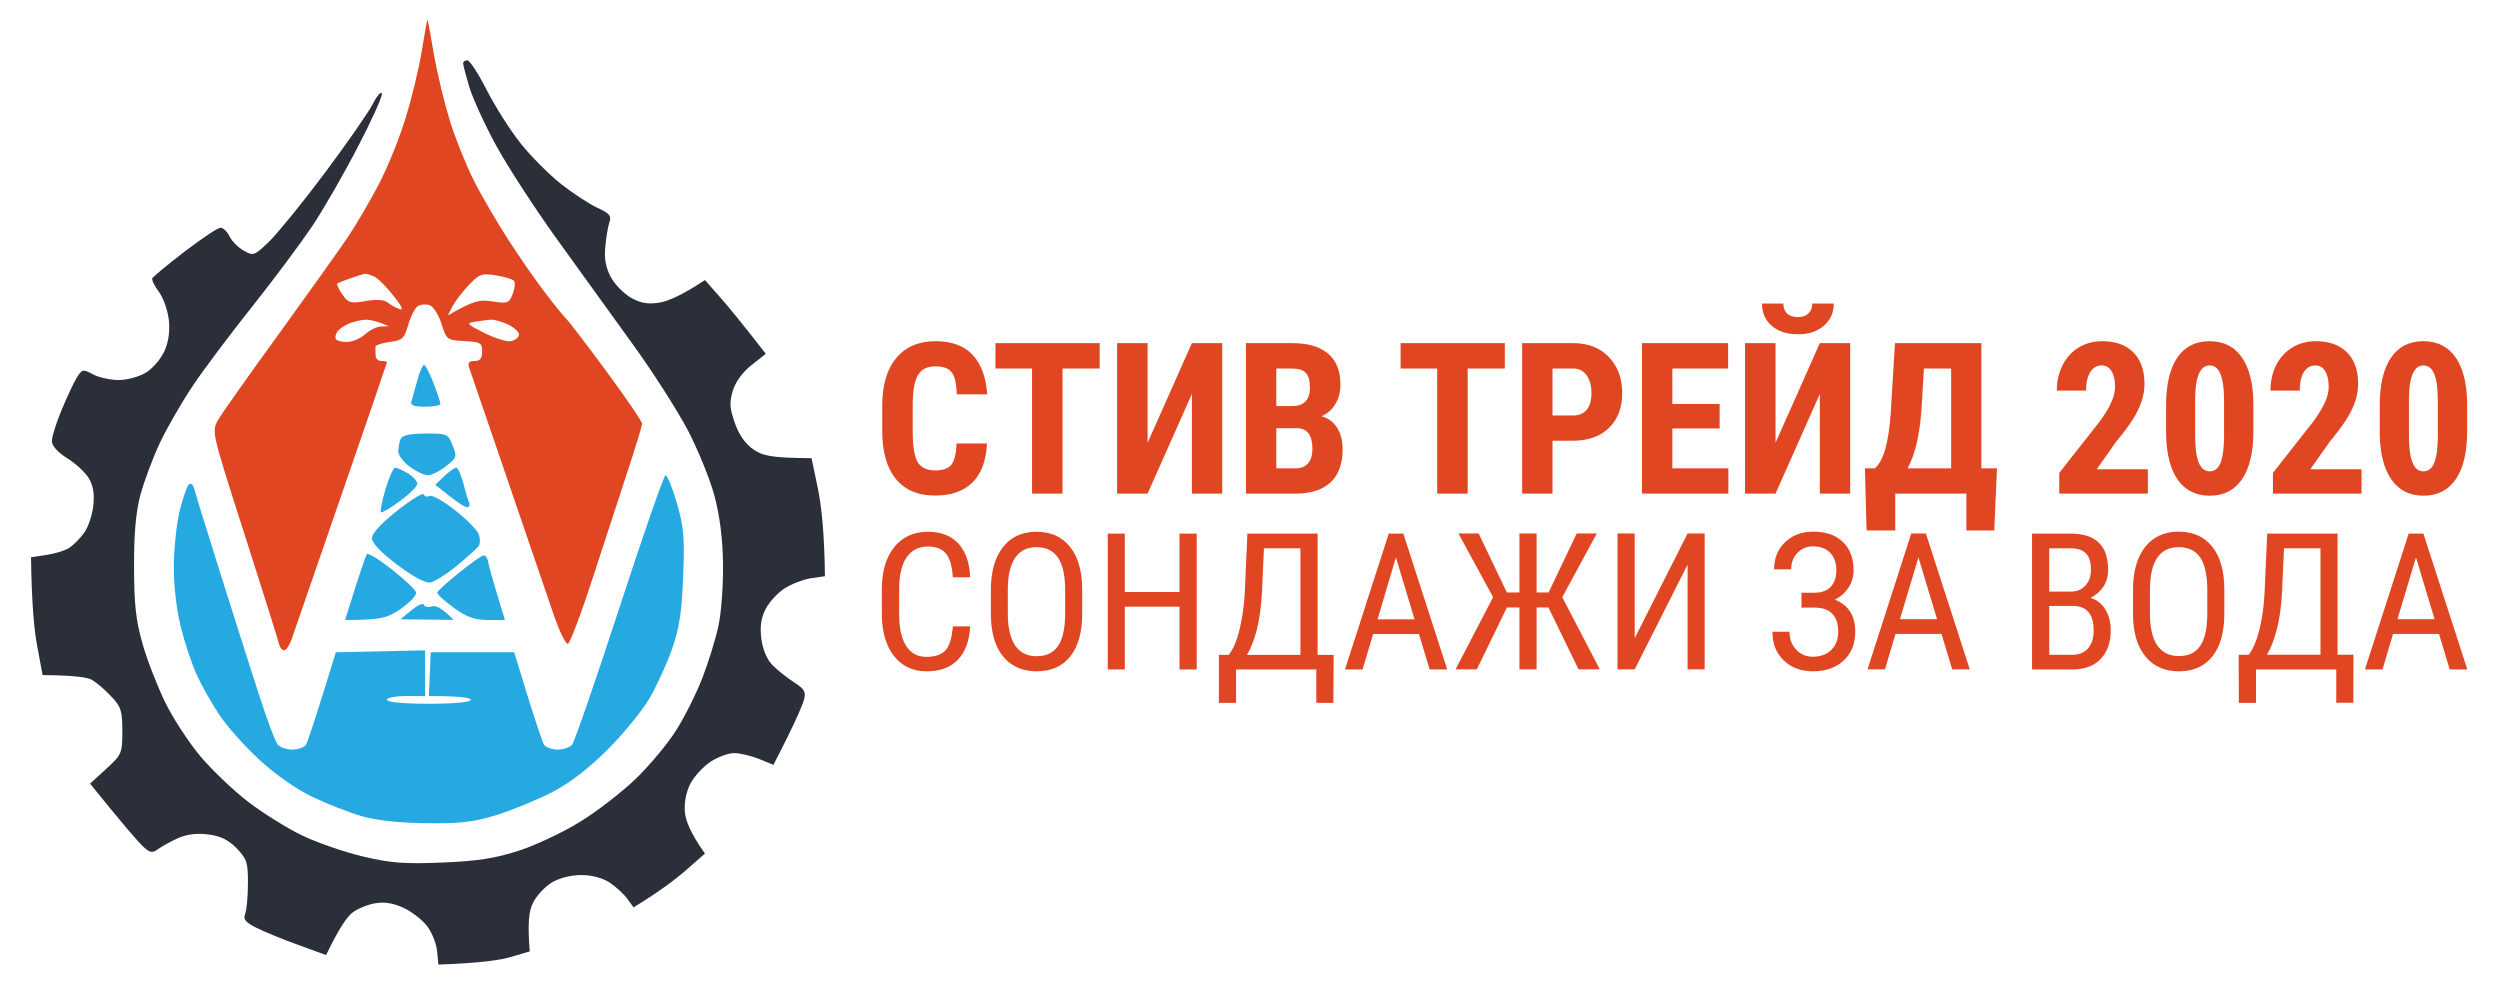 <svg version="1.2" xmlns="http://www.w3.org/2000/svg" viewBox="0 0 1919 757" width="1919" height="757">
	<title>Logo</title>
	<style>
		.s0 { fill: #2b2f3a } 
		.s1 { fill: #e04622 } 
		.s2 { fill: #26a9e1 } 
	</style>
	<g id="Logo">
		<path id="Color Fill 1" class="s0" d="m355.5 48.4c-0.1 1.2 2.1 9.5 4.7 18.3 2.7 8.9 12 29.2 20.8 45.3 8.8 16.1 30 48.7 47.1 72.4 17.1 23.7 43.2 59.9 58 80.4 14.8 20.4 33.5 49.7 41.6 64.9 8 15.3 17.4 38.3 20.8 51.2 4.1 15.6 6.3 33.1 6.5 52.6 0.2 16.1-1.4 37.1-3.5 46.8-2 9.6-7.5 27.4-12.1 39.4-4.6 12.1-13.8 30.5-20.4 40.9-6.6 10.5-20.8 27.4-31.5 37.7-10.7 10.2-30 25.1-42.9 32.9-12.8 7.9-33.9 17.8-46.7 21.9-17.9 5.8-31.7 7.9-58.5 9-29.3 1.2-39.4 0.4-61.4-4.8-14.4-3.5-35.5-10.8-46.7-16.3-11.3-5.5-29.7-17-40.9-25.6-11.3-8.7-27.7-24.3-36.6-34.9-8.8-10.5-21-29.1-27-41.4-6-12.3-13.9-32.5-17.4-45-5.1-17.8-6.5-30.4-6.5-59.1-0.1-26 1.4-42.1 5-55.6 2.9-10.4 9.5-28.2 14.8-39.4 5.3-11.3 16.7-31 25.3-43.9 8.6-12.8 29.3-40.4 46-61.3 16.6-20.9 37.2-48.6 45.8-61.4 8.6-12.9 24.3-40.2 34.9-60.7 10.7-20.5 19-38.9 18.4-40.9-0.5-2-3.7 1.6-7 8.1-3.3 6.4-19.8 30.1-36.6 52.6-16.8 22.5-36 46.1-42.6 52.6-11.7 11.3-12.3 11.5-19.8 7.3-4.3-2.4-9.2-7.4-11-11.1-1.8-3.6-4.9-6.6-6.9-6.5-2 0-14.4 8.3-27.5 18.3-13.1 10.1-24.2 19.3-24.8 20.5-0.6 1.2 1.6 5.8 4.9 10.2 3.4 4.4 6.8 14 7.7 21.2q1.6 13.1-3.1 24.1c-2.6 6-9 13.6-14.2 16.8-5.4 3.3-14.6 5.8-21.2 5.8-6.4 0-15.3-2-19.7-4.4-7.6-4.1-8.3-3.9-12.2 2.3-2.3 3.6-7.5 14.7-11.7 24.8-4.2 10-7.6 20.9-7.6 24.1 0 3.7 4.4 8.6 11.7 13.2 6.5 4 13.9 10.9 16.6 15.3 3.4 5.6 4.5 12 3.5 21.2-0.8 7.2-3.9 16.6-7.1 20.9-3.1 4.3-8.3 9.5-11.5 11.5-3.2 2.1-11.1 4.5-17.5 5.4l-11.7 1.7c0.5 36.2 2.5 56.6 4.8 68.6l4.1 21.9c24.8 0.2 34.6 1.8 37.8 3.6 3.2 1.8 9.8 7.4 14.6 12.5 7.8 8.1 8.8 11.2 8.8 26.8 0 17.1-0.4 18.1-12.4 29.1l-12.4 11.3c26.6 32.9 37.2 45 40.7 48.3 5.3 4.8 7.2 5.2 11.3 2.1 2.7-2 9.6-5.8 15.2-8.4 6.8-3.1 14.6-4.1 23.4-3 9.5 1.2 15.5 4.1 21.9 10.6 7.8 8.1 8.8 10.9 8.7 27.2 0 10-1 20.5-2.2 23.3-1.6 4 0.3 6.4 8.8 10.6 6.1 3.1 20.5 9 32.2 13.2l21.2 7.7c10.2-21.2 16.4-29.8 20.4-32.7 4-3 11.9-6.2 17.6-7.1 6.9-1.2 13.9 0 21.7 3.7 6.3 2.9 14.4 9.3 18 14.1 3.6 4.9 7 13.4 7.5 19l1 10.3c31.7-1.1 47.5-3.4 55.5-5.8l14.6-4.3c-1.8-23-0.5-31.3 2.6-37.4 2.6-5.3 9-12.2 14.2-15.4 5.8-3.5 14.6-5.8 22.7-5.8 8.2 0 16.4 2.2 21.9 5.8 4.8 3.2 10.9 8.8 13.5 12.4l4.8 6.6c19.8-12.1 32.1-21.4 40.2-28.5l14.6-12.8c-11.1-15.6-14.8-25.3-15.4-31.7-0.6-7.4 0.9-15.5 4.2-21.9 2.9-5.6 9.9-13.2 15.5-16.9 5.7-3.7 13.9-6.7 18.3-6.6 4.4 0 13 2.1 19 4.5 6 2.5 11 4.5 11 4.5 0 0 4.8-9.5 10.7-21.2 5.9-11.8 11.6-24.6 12.7-28.7 1.7-6.1 0.4-8.3-7.8-13.6-5.4-3.5-12.8-9.4-16.5-13.2-4.1-4.1-7.3-11.9-8.4-19.9-1.2-9.2-0.3-16 3.1-22.7 2.6-5.2 9-12.3 14.2-15.8 5.2-3.5 14.5-7.1 20.5-8.1l11-1.6c-0.4-34-2.8-54.4-5.4-67.3l-4.9-23.3c-30.8-0.2-37.4-1.8-44.6-6.7-6.2-4.3-11.1-11.2-14.3-20.4-4-11.4-4.2-15.8-1.5-24.8 2.1-6.7 7.7-14.4 14.4-19.6l10.9-8.6c-18.6-24-29.1-36.7-35.4-43.8l-11.3-12.8c-18.2 12-28.7 16.3-35.1 17.3-8.7 1.4-14.3 0.4-21.6-3.7-5.4-3-12.4-10.1-15.5-15.8-3.9-7.2-5.2-14.1-4.3-23.3 0.6-7.3 2.1-15.8 3.2-19 1.7-4.8 0-6.8-9.1-10.9-6.1-2.8-18.7-11-28-18.3-9.2-7.3-23.3-21.4-31.3-31.5-7.9-10-19.6-28.4-25.9-40.9-6.4-12.5-13-22.6-14.8-22.6-1.8 0-3.2 0.9-3.2 2.1z"/>
		<path id="Color Fill 2" fill-rule="evenodd" class="s1" d="m328.2 15c0.2 0.3 2.5 12.4 4.9 26.9 2.5 14.4 8.1 37.4 12.3 51.1 4.3 13.7 12.5 34.1 18.2 45.3 5.6 11.3 17.5 31.6 26.3 45.3 8.8 13.7 21.6 32.1 28.4 40.9 6.7 8.9 14.2 18.1 16.6 20.5 2.4 2.4 16.4 20.8 31.2 40.9 14.8 20.1 26.9 37.8 26.8 39.5-0.1 1.6-4.9 17.3-10.7 35-5.8 17.7-17.9 54.9-27 82.6-9 27.8-17.7 50.8-19.3 51.2-1.7 0.4-6.6-9.9-11-22.7-4.4-12.9-12.5-36.5-18-52.6-5.5-16.1-17.9-52.3-27.5-80.4-9.7-28.1-18.3-53.4-19.3-56.3-1.2-3.7-0.1-5.1 4.2-5.1 4.2 0 5.8-1.9 5.8-7.3 0-6.6-1.2-7.3-13.7-8-13.3-0.7-13.7-1.1-17.5-13.2-2.1-6.8-6.2-13.2-9-14.3-2.8-1-6.9-0.7-9.2 0.7-2.2 1.5-5.5 7.9-7.4 14.4-2.9 10.5-4.4 11.8-14.3 13.1-6 0.8-10.9 2.5-10.8 3.7 0 1.2 0.1 4.1 0.1 6.5 0 2.5 1.9 4.4 4.3 4.4 2.5 0 4.5 0.4 4.5 0.8 0 0.4-15.6 46.1-34.8 101.5-19.2 55.5-36.3 105.1-38.1 110.3-1.7 5.3-4.5 9.5-6.1 9.5-1.6 0-3.4-2.3-4-5.1-0.6-2.8-12.5-40.6-26.4-84-25.2-78.4-25.3-79-20.3-87.7 2.7-4.8 23.6-34.4 46.4-65.7 22.7-31.4 46.6-64.9 53.1-74.5 6.5-9.7 17.3-28.1 24-41 6.7-12.8 16-35.8 20.6-51.1 4.7-15.3 10.3-38.5 12.4-51.7 2.1-13.2 4-23.7 4.3-23.4zm-58.9 198.5c-4.9 1.7-9.5 3.5-10.3 4-0.8 0.6 0.9 4.4 3.7 8.4 4.6 6.7 6.3 7.2 17.9 5.2 8.2-1.4 14.3-1 16.8 1 2.2 1.8 6.3 4.1 9.1 5.1 3.5 1.3 2.1-1.9-4.4-10.1-5.2-6.7-11.8-13.3-14.6-14.7-2.8-1.3-6.1-2.4-7.3-2.3-1.2 0.2-6.1 1.7-10.9 3.4zm90.2 5.7c-5 5.3-10.6 12.7-12.4 16.3l-3.3 6.6c19.6-11.4 24.5-12.3 34.3-10.7 11.6 1.8 12.7 1.3 15.5-5.9 1.7-4.3 2-8.8 0.8-10.1-1.3-1.2-7.6-3.1-14.1-4.1-10.5-1.7-12.5-0.9-20.8 7.9zm-91.3 29c-3.9 1.6-8 4.5-9.3 6.4-1.3 2-1.8 4.5-1.1 5.7 0.7 1.2 4.5 2.2 8.5 2.2 4.1 0 10.3-2.6 13.9-5.9 3.6-3.2 9.2-6 12.4-6l5.9-0.2c-9.1-3.9-14.3-5-17.5-5-3.3 0-9 1.3-12.8 2.8zm96.1-1.2c-6.6 1-5.9 1.9 7.3 8.5 8 4 17.1 6.9 20.2 6.4 3.1-0.4 6-2.5 6.5-4.5 0.6-2-2.9-5.6-7.7-8-4.9-2.4-11.1-4.2-13.9-4-2.8 0.2-8.4 0.9-12.4 1.6z"/>
		<path id="Color Fill 3" fill-rule="evenodd" class="s2" d="m325.5 280.1c1 0 4.3 6.2 7.2 13.8 3 7.7 5.4 14.9 5.3 16.1 0 1.2-5.3 2.2-11.7 2.2-8 0-11.4-1.1-10.6-3.6 0.6-2.1 2.6-9.3 4.5-16.1 1.8-6.9 4.2-12.4 5.3-12.4zm0.9 52.7c16.8-0.1 17.5 0.2 21 9 3.5 8.7 3.2 9.6-5.1 16.1-4.8 3.8-11 6.9-13.9 6.9-2.8 0-9-2.9-13.9-6.6-4.9-3.6-8.8-8.8-8.8-11.7 0.1-2.8 0.8-7 1.7-9.3 1.1-3 6.5-4.3 19-4.4zm-23.1 26.2c1.4 0 5.8 1.9 9.8 4.3 4 2.5 7.3 6.1 7.2 8.1-0.1 2-6 7.9-13.2 13.1-7.1 5.3-13.7 9.2-14.6 8.8-0.9-0.4 0.6-8.3 3.3-17.5 2.8-9.3 6.1-16.8 7.5-16.8zm46.9 0c1.3 0 3.8 5.6 5.6 12.4 1.7 6.8 3.7 13.4 4.4 14.6 0.6 1.2 0.1 2.8-1.1 3.4-1.2 0.7-7.3-2.9-25-17.3l6.9-6.6c3.8-3.6 7.9-6.5 9.2-6.5zm160.7 5.8c1.3 0 5.2 9.5 8.6 21.2 5.3 18 6.1 26.4 4.9 56.3-1 27-2.9 39.7-8.4 55.5-3.9 11.2-11.7 28.3-17.3 38-5.6 9.6-20.1 27.4-32.2 39.5-14.3 14.3-28.9 25.6-42.3 32.6-11.3 5.8-30.4 13.7-42.4 17.5-17.9 5.6-27.9 6.8-54.1 6.5-20.6-0.2-38.4-2.1-49.7-5.3-9.6-2.8-26.7-9.4-38-14.8-12.2-5.8-28.5-17.2-40.6-28.3-11.1-10.2-25-25.7-30.9-34.6-5.9-8.8-13.7-22.6-17.4-30.7-3.7-8-9.2-24.4-12.2-36.5-3.4-13.4-5.5-31.6-5.5-46.7 0.1-13.7 2.1-32.8 4.4-42.4 2.4-9.7 5.5-18.9 7-20.5 1.8-1.9 3.4-0.3 4.7 4.4 1 4 9.8 32.3 19.4 62.8 9.6 30.6 22.8 72 29.3 92.1 6.4 20.1 13.2 38.2 15.1 40.3 1.8 2.1 7 3.7 11.4 3.7 4.4-0.1 9-1.8 10.2-3.8 1.2-2 6.9-18.8 22.9-70.9l68.5-1.5v35.1h-14.7c-8 0-14.6 1.3-14.6 2.9 0 1.8 12.7 3 32.2 3 19.5 0 32.1-1.2 32.1-3 0-1.6-7.2-2.9-32.1-2.9l1.4-33.6h64.1l10.3 33.6c5.7 18.5 11.4 35.3 12.6 37.3 1.2 2 5.8 3.7 10.2 3.8 4.4 0 9.5-1.6 11.3-3.7 1.8-2.1 18.2-49.5 36.4-105.3 18.2-55.9 34.1-101.6 35.4-101.6zm-185.6 14.7c0.5 1.6 2.6 2.1 4.6 1.2 2-0.9 10.9 4.1 19.7 11.2 8.9 7 17 15.3 18 18.4 1 3.1 1 7 0 8.6-1 1.6-8.5 8.4-16.5 15-8 6.7-17.4 12.6-20.7 13.2-3.9 0.6-13.1-4.3-25.5-13.6-12.7-9.6-19.4-16.6-19.4-20.5 0.1-3.7 7.3-11.5 19.5-21.1 10.7-8.4 19.8-14 20.3-12.4zm-24.5 57.6c9.7 7.6 18.1 15.6 18.6 17.6 0.6 2-4.6 7.6-11.4 12.4-10.1 7.2-15.4 8.8-43.1 8.8l7.6-24.1c4.2-13.3 8.3-25.2 9.1-26.4 0.8-1.3 9.4 4 19.2 11.7zm70.5-10.8c1.4-0.1 3 2.2 3.4 5 0.4 2.8 3.5 14 12.9 44.6h-13.1c-10.2 0-16.2-2.2-26.4-9.5-7.3-5.3-12.9-10.5-12.4-11.7 0.4-1.3 8-8.1 16.9-15.3 8.8-7.1 17.2-13 18.7-13.1zm-46 37.9c0.5 1.6 3.3 2.2 6.1 1.3 3-1 7.5 0.8 16.8 10.3l-40.9-0.4 8.5-7c4.8-3.9 9-5.8 9.5-4.2z"/>
	</g>
	<g id="Text 2">
		<path id="сондажи за вода shape" fill-rule="evenodd" class="s1" d="m731.4 480.8h13.3q-0.9 16.8-9.5 25.7-8.5 8.8-24.1 8.8-15.7 0-25-11.9-9.2-11.9-9.2-32.3v-19q0-20.3 9.5-32.1 9.5-11.8 25.9-11.8 15.1 0 23.4 9.1 8.3 9 9 25.8h-13.3q-0.8-12.7-5.3-18.2-4.6-5.4-13.8-5.4-10.7 0-16.4 8.4-5.7 8.3-5.7 24.4v19.1q0 15.9 5.3 24.3 5.3 8.5 15.6 8.5 10.2 0 14.7-5.1 4.6-5.1 5.6-18.3zm99.3-28.9v19q0 21.4-9.1 32.9-9.1 11.5-25.9 11.5-16.1 0-25.5-11.1-9.3-11.3-9.6-31.8v-19.6q0-20.9 9.2-32.7 9.2-11.9 25.8-11.9 16.5 0 25.6 11.4 9.3 11.3 9.5 32.3zm-13.1 20.3v-19.5q0-16.6-5.5-24.6-5.3-8.1-16.5-8.1-10.8 0-16.4 8.2-5.5 8.1-5.6 24v18.7q0 16 5.5 24.4 5.6 8.4 16.6 8.4 11.1 0 16.4-7.8 5.3-7.7 5.5-23.7zm101-62.6v104.3h-13.2v-48.2h-42v48.2h-13.1v-104.3h13.1v44.8h42v-44.8zm92.8 0v93.1h12.3l-0.2 36.8h-13.1v-25.6h-61.6v25.6h-13.2v-36.8h7.6q5.1-6.4 8.2-19.2 3.2-12.9 4.1-28.7l2-45.2zm-54.2 93.1h41v-81.8h-28l-1.5 33.7q-0.9 16.5-3.9 28.6-3.1 11.9-7.6 19.5zm140.2 11.2l-8.2-27.2h-35.2l-8.1 27.2h-13.5l33.6-104.3h11.2l33.7 104.3zm-25.9-86l-14.1 47.5h28.4zm140.2 85.9l-23.1-47.5h-9.1v47.5h-13.2v-47.5h-9.6l-23.1 47.5h-16.3l28.8-55.4-26.6-48.9h15.5l21.7 45.3h9.6v-45.3h13.2v45.3h9.2l21.6-45.3h15.4l-26.5 48.9 28.8 55.4zm43.1-23.9l40.6-80.4h13.1v104.3h-13.1v-80.4l-40.6 80.4h-13.2v-104.3h13.2zm154.8-52.3q0-8.4-4.8-13.3-4.7-4.9-13.2-4.9-7.1 0-11.9 5-4.8 5.1-4.8 12.6h-13.1q0-12.8 8.5-20.9 8.6-8 21.3-8 14.9 0 23 7.9 8.2 7.9 8.2 21.8 0 7.2-3.8 13.1-3.8 6-10.5 9.4 15.6 6.3 15.6 24.5 0 14.1-9 22.3-8.9 8.2-23.5 8.2-6.3 0-12.2-2-5.8-2.1-10.1-6.3-8.8-8.2-8.8-22.1h13.1q0 8.2 5.1 13.7 5 5.5 12.9 5.5 8.8 0 14.1-5.2 5.3-5.2 5.3-13.9 0-18.1-17.4-18.6h-10.8v-11.4h9.8q8.3 0 12.6-4.5 4.4-4.5 4.4-12.9zm88.9 76.2l-8.2-27.2h-35.3l-8.1 27.2h-13.4l33.6-104.3h11.2l33.7 104.3zm-25.9-85.9l-14.2 47.4h28.5zm118 86h-30.8v-104.3h29.8q14.2 0 21.4 6.9 7.2 7 7.2 20.9 0 7.3-3.6 12.9-3.7 5.5-9.9 8.6 7.2 2.2 11.3 8.8 4.2 6.7 4.2 16.1 0 14-7.7 22-7.7 8.1-21.9 8.1zm0.5-48.8h-18.1v37.5h17.9q7.4 0 11.8-4.8 4.4-5 4.4-13.9 0-18.8-16-18.8zm-18.1-44.2v33.2h16.8q6.8 0 10.9-4.6 4.3-4.6 4.3-12.2 0-8.6-3.8-12.5-3.8-3.9-11.6-3.9zm134.4 31v19q0 21.3-9.1 32.9-9.1 11.5-25.8 11.5-16.2 0-25.5-11.2-9.4-11.2-9.7-31.7v-19.6q0-21 9.2-32.8 9.3-11.9 25.8-11.9 16.5 0 25.7 11.4 9.2 11.3 9.4 32.4zm-13.1 20.3v-19.6q0-16.5-5.4-24.6-5.4-8-16.6-8-10.8 0-16.4 8.1-5.5 8.2-5.6 24.1v18.7q0 16 5.5 24.3 5.6 8.4 16.7 8.4 11 0 16.3-7.7 5.3-7.7 5.5-23.7zm100-62.6v93h12.2l-0.1 36.8h-13.1v-25.5h-61.6v25.6h-13.2l-0.1-36.9h7.7q5-6.4 8.2-19.2 3.2-12.8 4-28.6l2-45.2zm-54.2 93h41.1v-81.7h-28l-1.5 33.7q-0.9 16.5-4 28.5-3.1 12-7.6 19.5zm140.3 11.3l-8.2-27.3h-35.3l-8.1 27.3h-13.5l33.6-104.3h11.3l33.7 104.3zm-25.9-86l-14.2 47.4h28.5z"/>
		<path id="Стив Трейд copy" fill-rule="evenodd" class="s1" d="m734.3 340.4h23.3q-0.9 19.7-11.1 29.9-10.2 10.1-28.8 10.1-19.6 0-30.1-12.8-10.4-12.9-10.4-36.8v-19.4q0-23.8 10.8-36.6 10.8-12.9 30-12.9 18.8 0 28.6 10.5 9.8 10.5 11.2 30.3h-23.4q-0.3-12.2-3.8-16.8-3.4-4.7-12.6-4.7-9.4 0-13.3 6.6-3.9 6.5-4.1 21.5v21.8q0 17.2 3.8 23.6 3.9 6.4 13.3 6.4 9.1 0 12.6-4.4 3.5-4.6 4-16.3zm109.8-77v19.5h-28.5v96h-23.4v-96h-28.1v-19.5zm36.8 76.5l34-76.5h23.3v115.5h-23.3v-76.5l-34 76.5h-23.4v-115.5h23.4zm113.7 39h-38.2v-115.5h35.7q18 0 27.4 8.1 9.4 8 9.4 23.6 0 8.8-3.9 15.1-3.9 6.4-10.6 9.3 7.8 2.2 12 8.9 4.2 6.7 4.2 16.5 0 16.8-9.3 25.4-9.2 8.6-26.7 8.6zm1.5-50.2h-16.4v30.8h14.9q6.3 0 9.5-3.9 3.3-3.8 3.3-11 0-15.5-11.3-15.9zm-16.4-45.8v28.8h12.1q13.7 0 13.7-14.2 0-7.8-3.1-11.2-3.2-3.4-10.3-3.4zm175.4-19.5v19.5h-28.5v96h-23.4v-96h-28.1v-19.5zm52.1 74.9h-15.5v40.6h-23.3v-115.5h39.3q17.1 0 27.3 10.7 10.2 10.6 10.2 27.6 0 16.9-10.1 26.7-10.1 9.9-27.9 9.9zm-15.5-55.4v36h16q6.6 0 10.3-4.4 3.6-4.4 3.6-12.7 0-8.6-3.7-13.7-3.7-5.2-10-5.2zm128.3 27.2v18.8h-36.3v30.6h43v19.4h-66.3v-115.5h66.1v19.5h-42.8v27.2zm42.9 29.8l34-76.5h23.3v115.5h-23.3v-76.5l-34 76.5h-23.4v-115.5h23.4zm28.2-106.9h16.5q0 10.6-7.7 17.1-7.5 6.5-19.9 6.5-12.4 0-20-6.5-7.5-6.5-7.5-17.1h16.4q0 4.9 2.9 7.7 3 2.7 8.2 2.7 5.2 0 8.1-2.7 3-2.8 3-7.7zm141.8 126.5l-2.1 47.7h-21.4v-28.3h-54.6v28.3h-22l-1.3-47.7h7.7q5.1-4.7 8-15 2.9-10.4 4.1-27.2l3.3-53.9h66.3v96.1zm-68.6 0h33.4v-76.6h-20.9l-1.9 31.8q-2 28.6-10.6 44.8zm184.4 0.7v18.7h-68v-15.9l31.2-39.7q6-8.2 8.7-14.4 2.9-6.3 2.9-12 0-7.7-2.7-12-2.6-4.4-7.6-4.4-5.5 0-8.7 5.1-3.2 5-3.2 14.2h-22.5q0-10.6 4.4-19.4 4.4-8.8 12.3-13.6 8-4.9 18.1-4.9 15.5 0 23.9 8.5 8.6 8.5 8.6 24.2 0 9.8-4.8 19.8-4.6 10-17 24.7l-14.8 21.1zm81-50.1v21q0 24-8.7 36.7-8.6 12.7-24.7 12.7-16 0-24.7-12.3-8.6-12.4-8.9-35.4v-21.8q0-23.8 8.6-36.5 8.6-12.6 24.8-12.6 16.2 0 24.8 12.5 8.7 12.5 8.8 35.7zm-22.5 25.8v-28.1q0-13.7-2.7-20.5-2.7-6.8-8.4-6.8-10.7 0-11.1 25v28.7q0 14 2.7 20.8 2.8 6.8 8.6 6.8 5.4 0 8.1-6.3 2.6-6.4 2.8-19.6zm105.5 24.3v18.7h-68v-15.9l31.2-39.7q5.9-8.2 8.7-14.4 2.9-6.3 2.9-12 0-7.7-2.7-12-2.6-4.4-7.6-4.4-5.5 0-8.8 5.1-3.1 5-3.1 14.2h-22.5q0-10.6 4.3-19.4 4.5-8.8 12.4-13.6 8-4.9 18.1-4.9 15.4 0 23.9 8.5 8.6 8.5 8.6 24.2 0 9.8-4.8 19.8-4.7 10-17 24.7l-14.9 21.1zm81.1-50.1v21q0 24-8.7 36.7-8.7 12.7-24.8 12.7-15.9 0-24.6-12.3-8.7-12.4-9-35.4v-21.8q0-23.8 8.7-36.5 8.6-12.6 24.8-12.6 16.1 0 24.8 12.5 8.6 12.5 8.8 35.7zm-22.5 25.8v-28.1q0-13.7-2.7-20.5-2.7-6.8-8.4-6.8-10.7 0-11.1 25v28.7q0 14 2.7 20.8 2.7 6.8 8.5 6.8 5.5 0 8.1-6.3 2.7-6.4 2.9-19.6z"/>
	</g>
</svg>